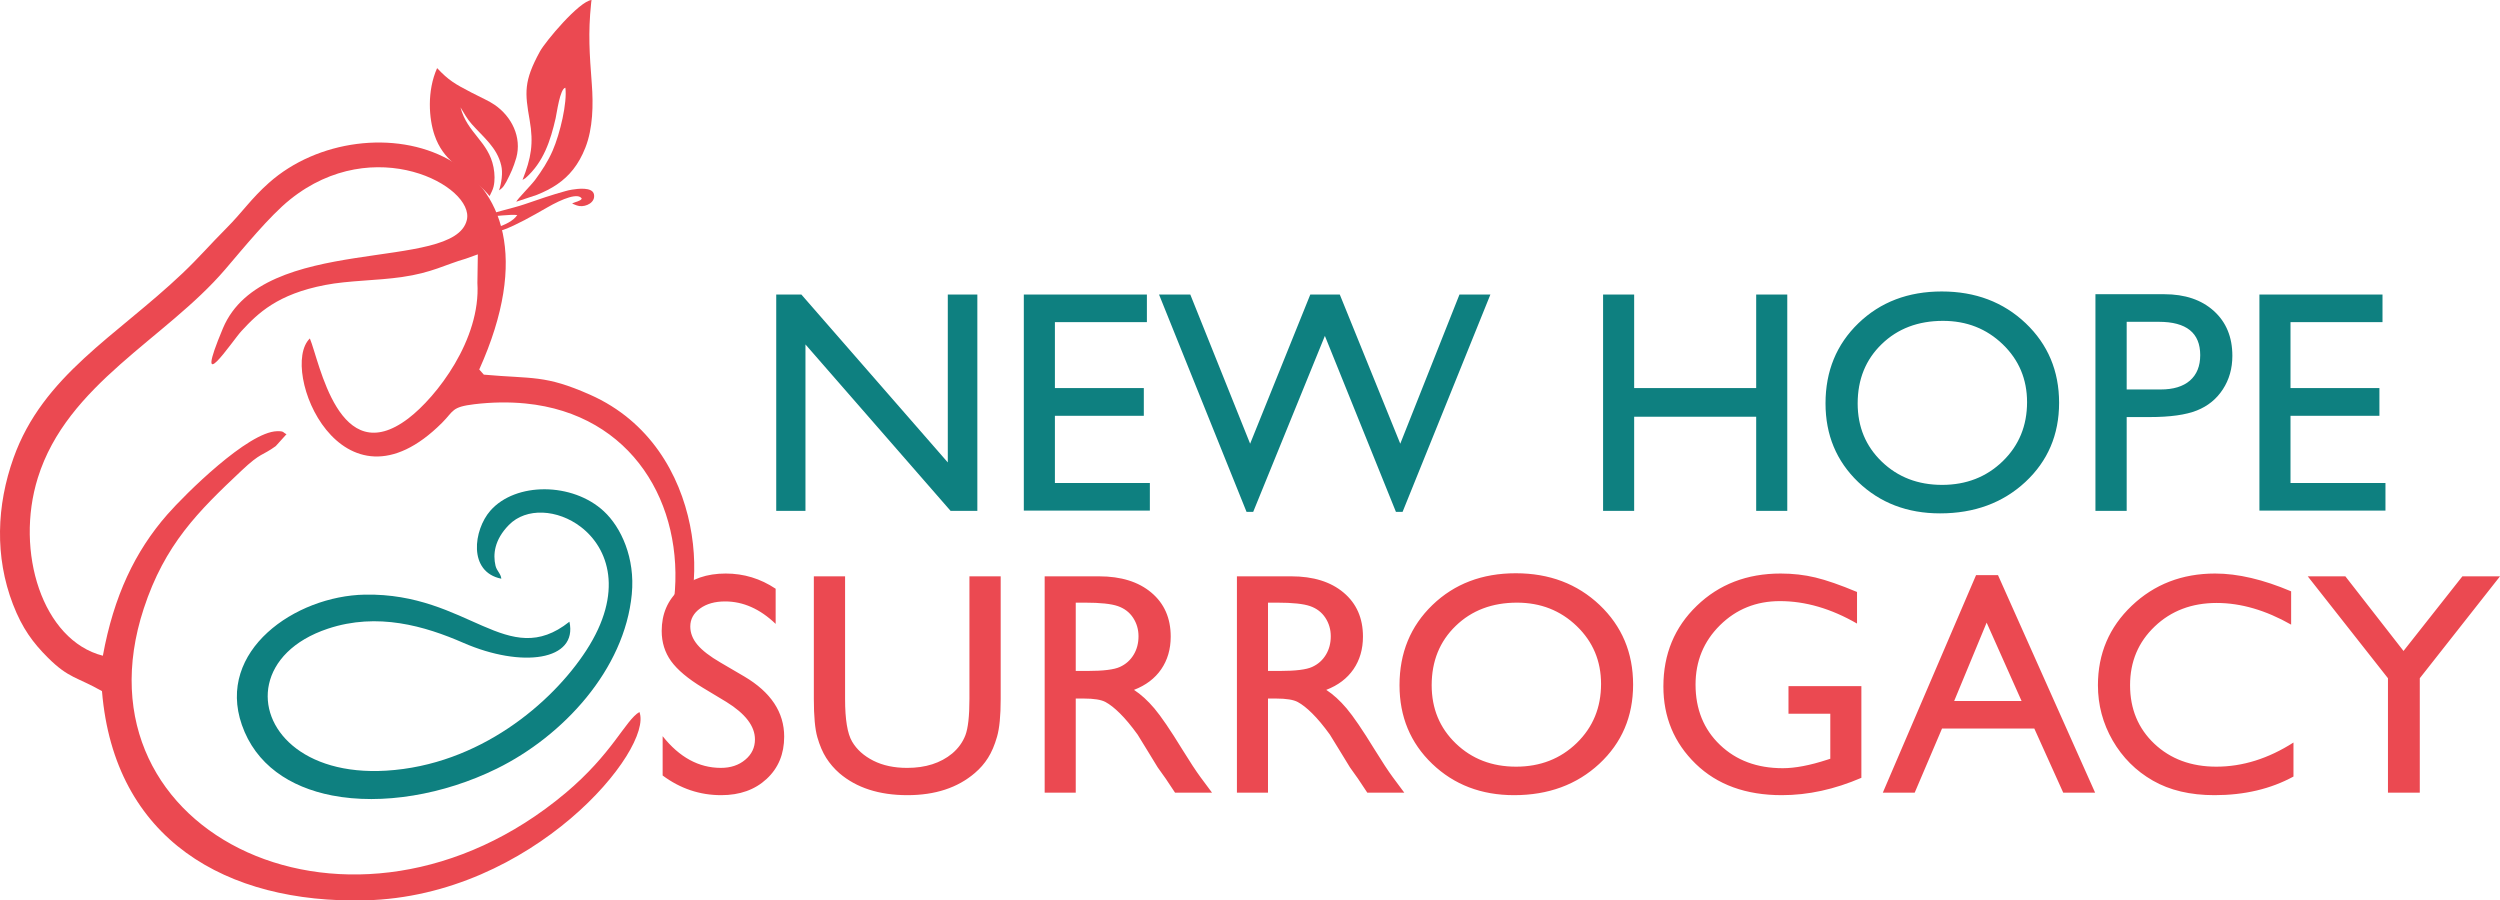 <svg width="211" height="76" viewBox="0 0 211 76" fill="none" xmlns="http://www.w3.org/2000/svg">
<g clip-path="url(#clip0_56_1231)">
<path d="M79.994 24.859H82.488V43.119H80.231L67.981 29.07V43.119H65.514V24.859H67.636L79.994 39.028V24.859ZM86.41 24.859H96.798V27.188H89.034V32.755H96.538V35.093H89.034V40.768H97.048V43.092H86.41V24.859V24.859ZM123.179 24.859H125.789L118.379 43.199H117.815L111.82 28.348L105.771 43.199H105.207L97.823 24.859H100.461L105.511 37.449L110.589 24.859H113.078L118.183 37.449L123.179 24.859H123.179ZM148.222 24.859H150.846V43.119H148.222V35.173H137.923V43.119H135.3V24.859H137.923V32.755H148.222V24.859ZM163.884 24.6C166.718 24.6 169.078 25.492 170.963 27.277C172.843 29.066 173.788 31.305 173.788 33.995C173.788 36.69 172.834 38.916 170.936 40.683C169.033 42.445 166.633 43.329 163.74 43.329C160.978 43.329 158.672 42.445 156.832 40.683C154.992 38.916 154.074 36.704 154.074 34.049C154.074 31.319 155.001 29.066 156.854 27.277C158.708 25.492 161.049 24.6 163.884 24.6H163.884ZM163.987 27.081C161.891 27.081 160.163 27.736 158.815 29.044C157.463 30.351 156.787 32.019 156.787 34.049C156.787 36.017 157.463 37.654 158.82 38.961C160.176 40.268 161.874 40.924 163.911 40.924C165.957 40.924 167.663 40.255 169.033 38.925C170.403 37.591 171.084 35.932 171.084 33.942C171.084 32.01 170.403 30.382 169.033 29.061C167.663 27.741 165.984 27.081 163.987 27.081H163.987ZM176.855 43.119V24.832H182.667C184.413 24.832 185.81 25.305 186.849 26.246C187.892 27.188 188.411 28.45 188.411 30.034C188.411 31.1 188.143 32.041 187.61 32.858C187.077 33.679 186.347 34.272 185.42 34.642C184.494 35.013 183.164 35.2 181.431 35.2H179.492V43.119H176.855V43.119ZM182.206 27.161H179.492V32.871H182.362C183.432 32.871 184.252 32.621 184.829 32.122C185.407 31.618 185.698 30.904 185.698 29.971C185.698 28.098 184.534 27.161 182.206 27.161ZM190.695 24.859H201.083V27.188H193.319V32.755H200.823V35.093H193.319V40.768H201.333V43.092H190.695V24.859V24.859Z" fill="#0E8080"/>
<path d="M61.305 59.242L59.313 58.042C58.059 57.283 57.172 56.534 56.639 55.798C56.111 55.062 55.847 54.214 55.847 53.255C55.847 51.818 56.348 50.65 57.351 49.753C58.35 48.856 59.653 48.406 61.251 48.406C62.782 48.406 64.184 48.834 65.465 49.69V52.657C64.144 51.39 62.72 50.761 61.197 50.761C60.342 50.761 59.639 50.957 59.089 51.354C58.538 51.752 58.26 52.26 58.26 52.876C58.26 53.424 58.462 53.942 58.865 54.419C59.267 54.901 59.917 55.401 60.817 55.923L62.827 57.1C65.066 58.425 66.185 60.116 66.185 62.168C66.185 63.636 65.693 64.823 64.708 65.737C63.723 66.652 62.446 67.112 60.87 67.112C59.062 67.112 57.414 66.558 55.927 65.452V62.133C57.342 63.917 58.981 64.809 60.843 64.809C61.667 64.809 62.352 64.582 62.899 64.122C63.445 63.667 63.718 63.092 63.718 62.405C63.718 61.289 62.912 60.237 61.305 59.242L61.305 59.242ZM81.82 48.642H84.458V59.005C84.458 60.411 84.355 61.468 84.149 62.182C83.943 62.9 83.688 63.493 83.388 63.966C83.088 64.444 82.716 64.868 82.277 65.242C80.827 66.487 78.928 67.112 76.587 67.112C74.2 67.112 72.284 66.492 70.842 65.256C70.403 64.872 70.036 64.444 69.731 63.966C69.431 63.494 69.181 62.909 68.984 62.222C68.787 61.535 68.688 60.455 68.688 58.983V48.642H71.325V59.005C71.325 60.723 71.522 61.919 71.916 62.588C72.31 63.262 72.91 63.797 73.712 64.203C74.518 64.609 75.467 64.81 76.56 64.81C78.118 64.81 79.385 64.404 80.365 63.596C80.88 63.159 81.252 62.646 81.48 62.053C81.704 61.459 81.82 60.447 81.82 59.005V48.642V48.642ZM88.17 66.902V48.642H92.759C94.613 48.642 96.086 49.101 97.174 50.016C98.262 50.931 98.808 52.166 98.808 53.728C98.808 54.789 98.539 55.709 98.007 56.485C97.474 57.261 96.708 57.841 95.71 58.225C96.296 58.608 96.869 59.13 97.429 59.791C97.989 60.455 98.777 61.606 99.788 63.257C100.429 64.292 100.939 65.073 101.324 65.595L102.296 66.902H99.175L98.373 65.697C98.347 65.657 98.293 65.581 98.217 65.479L97.706 64.761L96.891 63.427L96.014 61.999C95.472 61.25 94.975 60.656 94.523 60.21C94.075 59.764 93.668 59.447 93.305 59.251C92.942 59.055 92.329 58.957 91.474 58.957H90.793V66.902H88.169L88.17 66.902ZM91.577 50.864H90.793V56.628H91.787C93.117 56.628 94.031 56.516 94.523 56.288C95.02 56.061 95.401 55.722 95.678 55.263C95.956 54.807 96.09 54.286 96.09 53.701C96.09 53.126 95.938 52.604 95.634 52.14C95.325 51.671 94.895 51.346 94.34 51.154C93.784 50.962 92.867 50.864 91.577 50.864ZM104.396 66.902V48.642H108.985C110.839 48.642 112.312 49.101 113.4 50.016C114.488 50.931 115.034 52.166 115.034 53.728C115.034 54.789 114.766 55.709 114.233 56.485C113.7 57.261 112.934 57.841 111.936 58.225C112.522 58.608 113.095 59.13 113.655 59.791C114.215 60.455 115.003 61.606 116.015 63.257C116.655 64.292 117.165 65.073 117.551 65.595L118.522 66.902H115.401L114.6 65.697C114.573 65.657 114.519 65.581 114.443 65.479L113.933 64.761L113.118 63.427L112.24 61.999C111.698 61.25 111.201 60.656 110.749 60.21C110.301 59.764 109.894 59.447 109.531 59.251C109.168 59.055 108.555 58.957 107.7 58.957H107.019V66.902H104.396L104.396 66.902ZM107.803 50.864H107.02V56.628H108.014C109.344 56.628 110.257 56.516 110.749 56.288C111.246 56.061 111.627 55.722 111.905 55.263C112.182 54.807 112.317 54.286 112.317 53.701C112.317 53.126 112.164 52.604 111.86 52.14C111.551 51.671 111.121 51.346 110.566 51.154C110.011 50.962 109.093 50.864 107.803 50.864ZM127.93 48.383C130.764 48.383 133.123 49.275 135.008 51.06C136.889 52.849 137.834 55.089 137.834 57.779C137.834 60.473 136.88 62.7 134.981 64.466C133.079 66.228 130.679 67.112 127.786 67.112C125.024 67.112 122.718 66.228 120.877 64.466C119.037 62.7 118.119 60.487 118.119 57.832C118.119 55.102 119.046 52.849 120.9 51.06C122.753 49.275 125.095 48.383 127.929 48.383H127.93ZM128.032 50.864C125.937 50.864 124.209 51.52 122.861 52.827C121.509 54.134 120.833 55.802 120.833 57.832C120.833 59.8 121.509 61.437 122.866 62.744C124.222 64.051 125.919 64.707 127.956 64.707C130.003 64.707 131.709 64.038 133.079 62.708C134.449 61.374 135.129 59.715 135.129 57.725C135.129 55.793 134.449 54.165 133.079 52.845C131.709 51.524 130.03 50.864 128.033 50.864H128.032ZM150.948 57.908H157.1V65.648C154.844 66.621 152.605 67.112 150.384 67.112C147.348 67.112 144.926 66.228 143.112 64.466C141.295 62.699 140.39 60.522 140.39 57.935C140.39 55.209 141.331 52.938 143.211 51.127C145.087 49.316 147.447 48.406 150.281 48.406C151.311 48.406 152.291 48.517 153.218 48.74C154.145 48.963 155.318 49.369 156.733 49.962V52.63C154.548 51.368 152.377 50.734 150.227 50.734C148.226 50.734 146.538 51.413 145.163 52.773C143.789 54.134 143.104 55.802 143.104 57.779C143.104 59.853 143.789 61.548 145.163 62.864C146.538 64.181 148.302 64.836 150.465 64.836C151.512 64.836 152.766 64.596 154.23 64.118L154.477 64.038V60.237H150.948V57.908V57.908ZM166.78 48.539H168.63L176.828 66.902H174.137L171.697 61.49H163.906L161.6 66.902H158.909L166.78 48.539ZM170.622 59.166L167.672 52.55L164.931 59.166H170.622ZM193.569 62.668V65.541C191.644 66.59 189.423 67.112 186.902 67.112C184.856 67.112 183.123 66.701 181.695 65.88C180.271 65.064 179.143 63.935 178.31 62.499C177.481 61.057 177.065 59.505 177.065 57.832C177.065 55.173 178.015 52.938 179.917 51.127C181.82 49.316 184.166 48.406 186.956 48.406C188.881 48.406 191.017 48.91 193.372 49.909V52.719C191.227 51.502 189.132 50.89 187.086 50.89C184.99 50.89 183.244 51.551 181.861 52.871C180.472 54.192 179.778 55.842 179.778 57.832C179.778 59.835 180.463 61.481 181.825 62.771C183.19 64.06 184.936 64.707 187.059 64.707C189.28 64.707 191.451 64.024 193.569 62.668ZM207.825 48.642H211L204.23 57.243V66.902H201.544V57.243L194.774 48.642H197.948L202.856 54.941L207.826 48.642H207.825Z" fill="#EB4951"/>
<path fill-rule="evenodd" clip-rule="evenodd" d="M53.324 50.137C53.614 47.102 52.433 44.517 50.967 43.153C48.332 40.702 43.521 40.665 41.384 43.104C39.969 44.719 39.48 48.274 42.312 48.843C42.271 48.409 41.925 48.19 41.821 47.745C41.598 46.794 41.721 45.564 42.944 44.312C44.421 42.8 47.077 42.986 49.016 44.466C51.377 46.269 52.672 49.993 49.474 54.908C46.579 59.358 40.439 64.569 32.598 65.044C25.506 65.473 21.908 61.402 22.702 57.748C23.117 55.836 24.733 54.039 27.68 53.059C31.866 51.667 35.858 52.837 39.109 54.256C44.039 56.407 48.783 55.76 48.06 52.472C42.824 56.638 39.547 50.024 30.796 50.187C24.911 50.296 18.239 54.928 20.412 61.176C21.577 64.529 24.452 66.44 28.021 67.136C32.245 67.959 37.442 67.081 41.929 64.874C47.509 62.129 52.715 56.529 53.325 50.137H53.324Z" fill="#0E8080"/>
<path fill-rule="evenodd" clip-rule="evenodd" d="M20.379 27.939C21.769 26.435 23.411 24.831 27.443 24.054C29.433 23.67 31.745 23.692 33.903 23.385C36.455 23.022 37.548 22.341 39.309 21.834L40.329 21.468L40.292 23.879C40.588 28.641 36.861 33.497 34.451 35.325C28.587 39.771 26.976 30.534 26.152 28.565C23.492 31.133 28.794 44.199 37.312 35.681C38.315 34.679 38.09 34.349 40.038 34.116C41.454 33.947 42.927 33.913 44.347 34.053C53.376 34.944 57.778 42.586 56.898 50.559C56.681 52.525 56.11 53.02 56.787 54.089C59.853 51.257 59.913 37.794 49.803 33.315C45.975 31.619 44.976 31.994 40.835 31.62L40.448 31.185C48.994 12.19 30.887 8.142 22.693 15.435C21.165 16.795 20.505 17.859 19.085 19.284C17.731 20.643 16.785 21.755 15.391 23.078C9.796 28.387 3.628 31.679 1.142 38.648C-0.29 42.66 -0.452 46.982 1.091 50.995C1.88 53.046 2.8 54.269 4.047 55.512C5.815 57.273 6.504 57.13 8.607 58.331C9.642 70.878 19.122 76.277 30.822 75.989C44.997 75.641 55.172 63.224 53.967 60.091C52.769 60.801 51.7 63.608 47.701 66.958C29.917 81.852 5.838 70.537 12.133 51.362C13.913 45.938 16.725 43.167 20.373 39.731C22.06 38.141 22.093 38.509 23.271 37.653L24.18 36.647C23.855 36.5 24.015 36.379 23.38 36.394C20.933 36.452 15.64 41.691 14.118 43.429C11.4 46.531 9.602 50.309 8.682 55.344C3.568 54.037 1.253 46.546 3.192 40.33C5.667 32.4 13.986 28.598 18.993 22.752C20.554 20.929 22.746 18.238 24.468 16.851C31.577 11.123 40.066 15.728 39.403 18.561C38.356 23.032 22.201 19.627 18.813 27.713C16.203 33.938 19.604 28.777 20.379 27.939L20.379 27.939Z" fill="#EB4951"/>
<path fill-rule="evenodd" clip-rule="evenodd" d="M41.323 16.549C41.447 16.271 41.59 16.043 41.659 15.744C41.774 15.251 41.761 14.677 41.654 14.121C41.229 11.93 39.435 11.245 38.866 9.061C39.175 9.566 39.414 10.021 39.808 10.466C40.789 11.575 41.957 12.455 42.303 13.963C42.369 14.248 42.393 14.589 42.344 15.029C42.305 15.377 42.235 15.719 42.119 16.064L42.242 15.979C42.507 15.767 42.549 15.651 42.738 15.335C43.139 14.553 43.319 14.168 43.575 13.316C44.053 11.579 43.184 9.833 41.747 8.848C41.258 8.513 40.718 8.292 39.789 7.811C38.388 7.086 37.852 6.77 36.892 5.748C36.023 7.696 36.197 10.027 36.679 11.42C37.045 12.483 37.61 13.179 38.241 13.74C39.137 14.536 39.616 14.803 40.331 15.516C40.706 15.89 41.077 16.239 41.323 16.549V16.549Z" fill="#EB4951"/>
<path fill-rule="evenodd" clip-rule="evenodd" d="M50.131 16.402C49.998 15.762 48.761 15.928 48.273 16.006C48.039 16.044 47.929 16.074 47.726 16.129C46.612 16.432 45.453 16.832 44.303 17.229C43.257 17.589 41.489 17.956 40.651 18.311C41.292 18.28 41.788 18.242 42.427 18.181C42.88 18.139 43.358 18.117 43.658 18.148C42.987 19.175 40.769 19.423 39.711 20.026C39.87 20.11 39.966 20.159 40.028 20.184C40.05 20.193 42.285 19.471 42.535 19.379C43.047 19.191 43.648 18.904 44.263 18.581C44.898 18.248 45.548 17.877 46.131 17.541C47.529 16.733 48.824 16.256 49.103 16.771C48.964 16.998 48.551 17.022 48.286 17.181C48.555 17.302 48.746 17.368 48.913 17.391C49.46 17.467 50.273 17.087 50.131 16.402Z" fill="#EB4951"/>
<path fill-rule="evenodd" clip-rule="evenodd" d="M47.718 7.405C47.883 8.661 47.276 11.264 46.64 12.724C46.247 13.627 45.727 14.415 45.189 15.149C44.838 15.628 43.663 16.802 43.572 17.026C43.591 17.006 45.089 16.536 45.323 16.442C45.936 16.195 46.5 15.914 47.011 15.566C47.519 15.22 47.976 14.808 48.377 14.298C48.776 13.791 49.12 13.188 49.407 12.457C50.048 10.827 50.08 8.831 49.949 7.102C49.752 4.495 49.632 2.806 49.886 0.326C49.894 0.244 49.9 0.15 49.928 3.05176e-05C48.881 0.102 46.03 3.502 45.568 4.347C44.188 6.871 44.298 7.819 44.703 10.139C45.05 12.129 44.827 13.34 44.101 15.185L44.341 15.04C45.883 13.688 46.466 11.849 46.896 9.979C46.995 9.548 47.263 7.47 47.718 7.405V7.405Z" fill="#EB4951"/>
</g>
<defs>
<clipPath id="clip0_56_1231">
<rect width="211" height="76" fill="white"/>
</clipPath>
</defs>
</svg>
